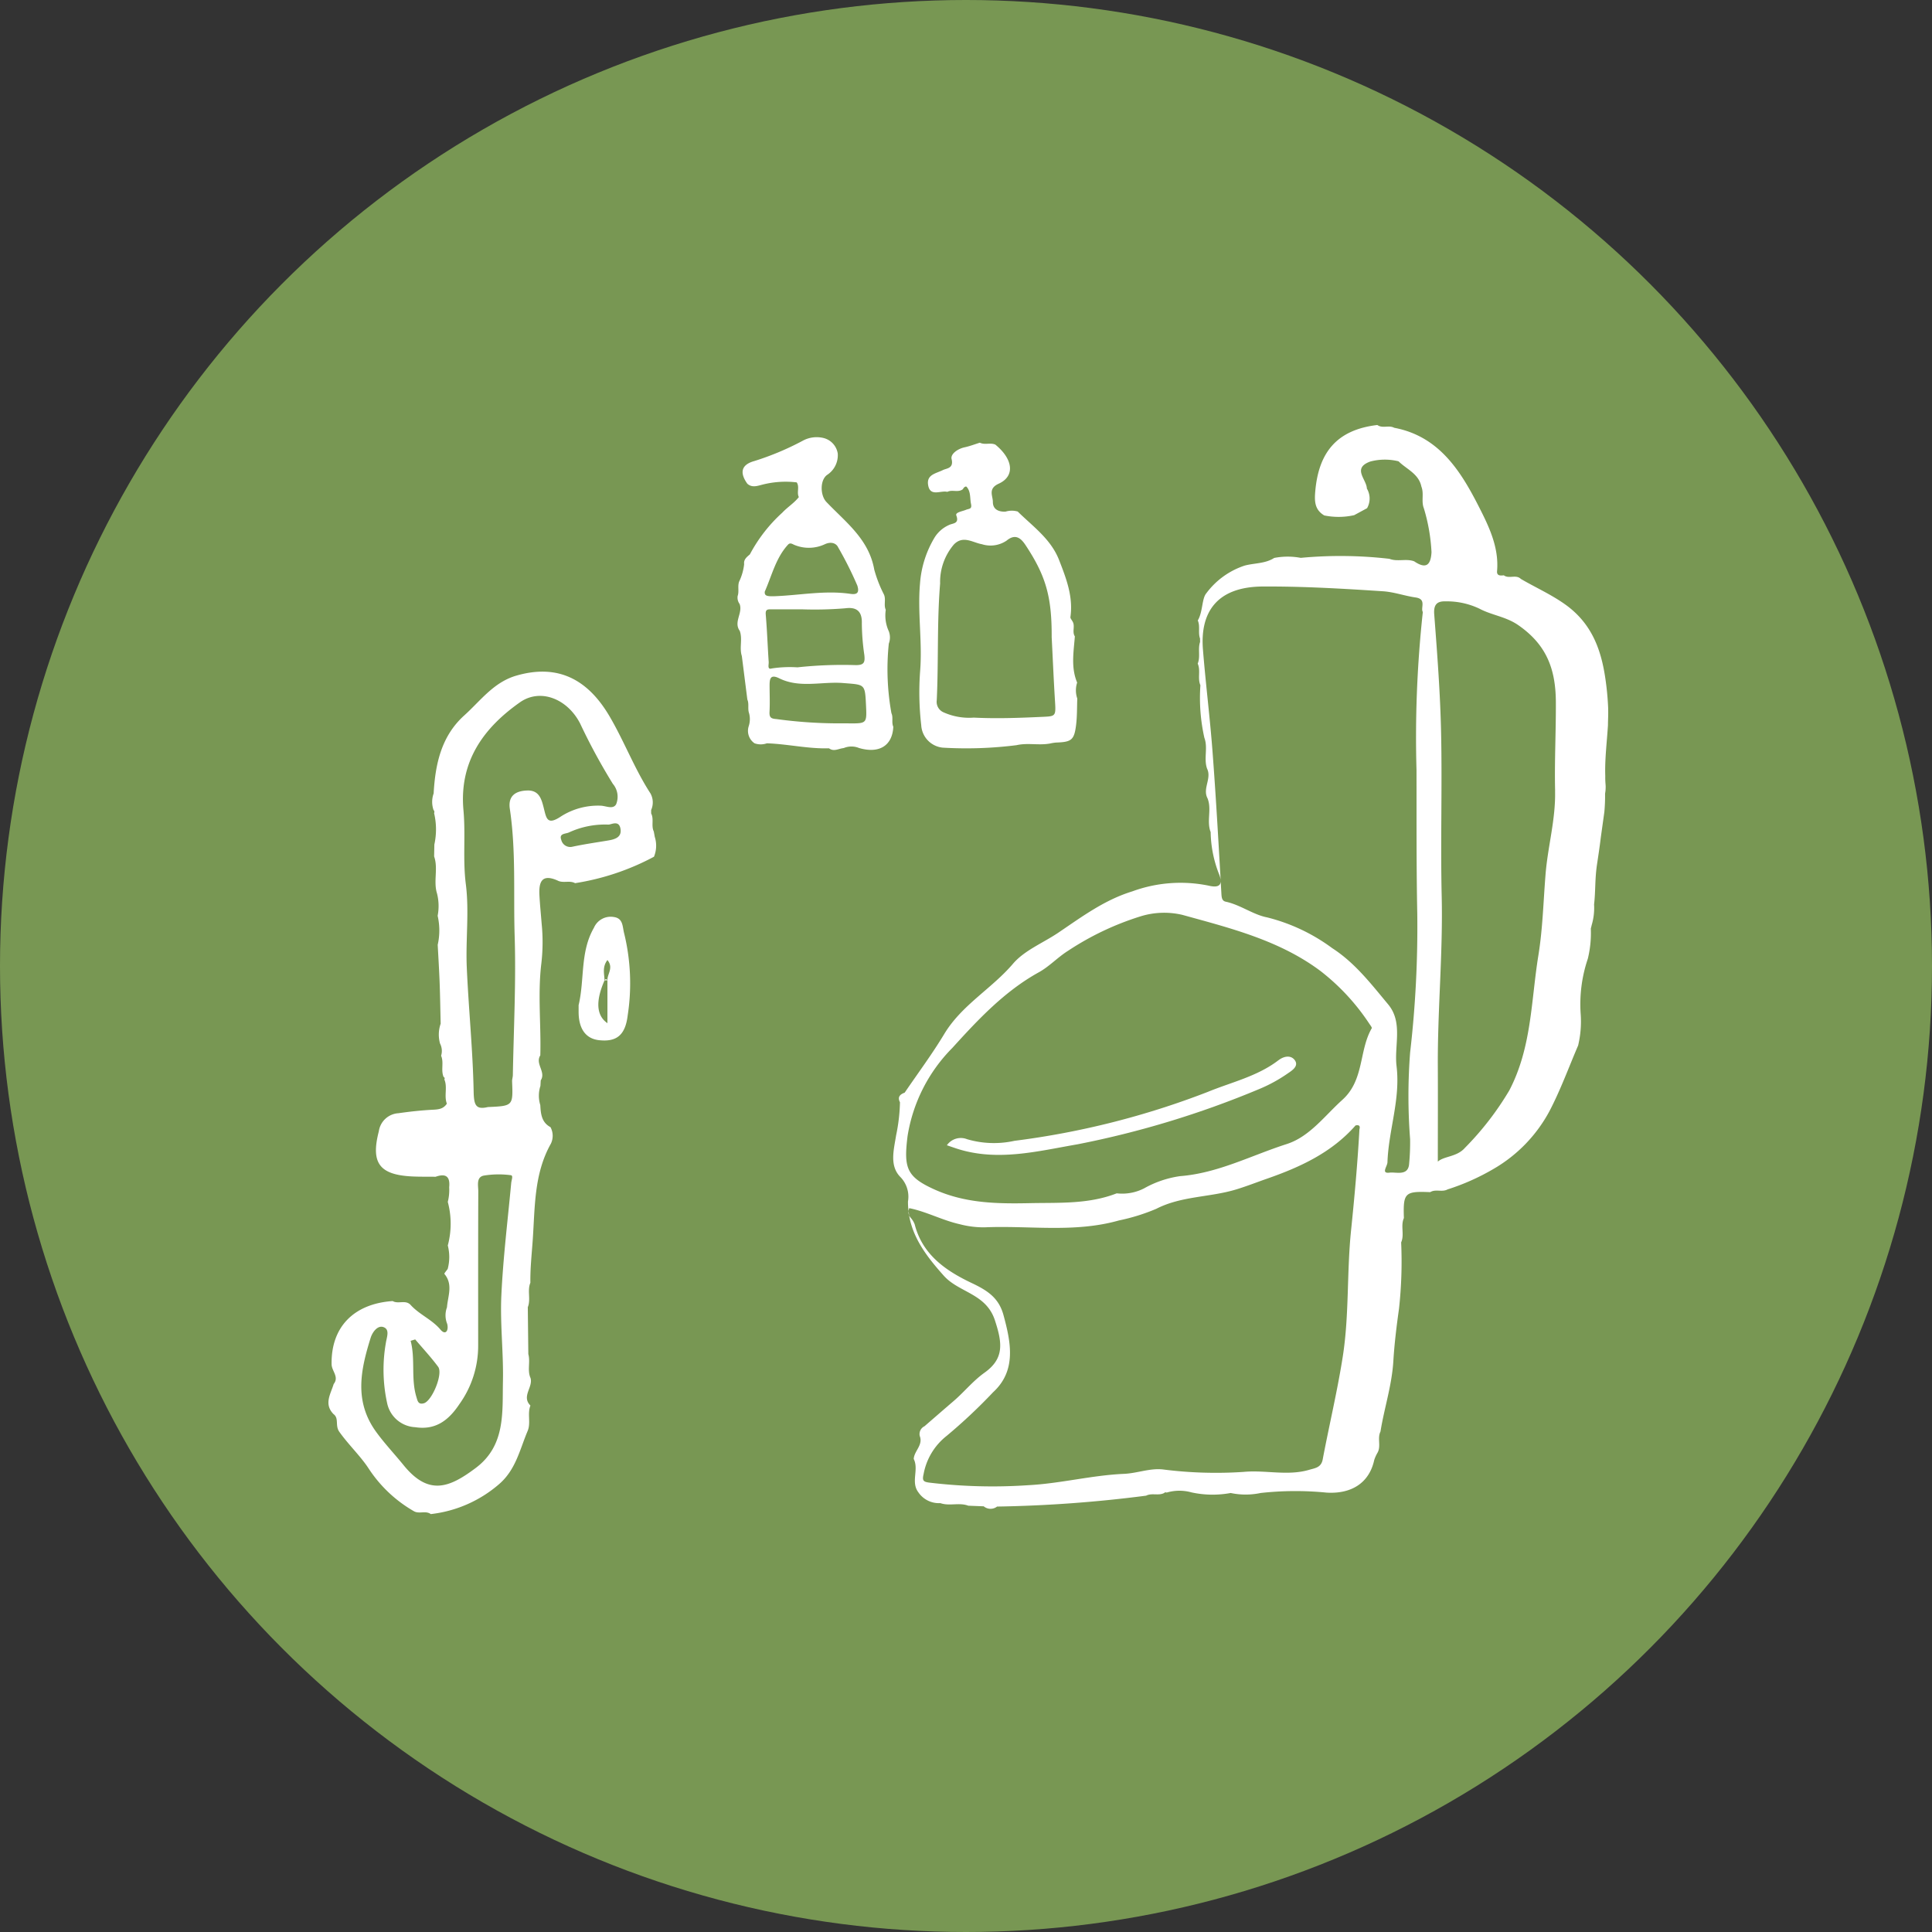 <svg xmlns="http://www.w3.org/2000/svg" xmlns:xlink="http://www.w3.org/1999/xlink" width="200" height="200" viewBox="0 0 200 200">
  <rect x="0" y="0" width="200" height="200" fill="#333333" stroke="none"/>
  <defs>
    <clipPath id="clip-path">
      <rect id="長方形_31" data-name="長方形 31" width="132.485" height="112.738" fill="#fff"/>
    </clipPath>
  </defs>
  <g id="グループ_39" data-name="グループ 39" transform="translate(-776 -2827)">
    <circle id="楕円形_2" data-name="楕円形 2" cx="100" cy="100" r="100" transform="translate(776 2827)" fill="#789753"/>
    <g id="グループ_38" data-name="グループ 38" transform="translate(810 2871)">
      <g id="グループ_37" data-name="グループ 37" clip-path="url(#clip-path)">
        <path id="パス_68" data-name="パス 68" d="M138.5,32.19a25.578,25.578,0,0,1-.272-7.208,1.814,1.814,0,0,0,0-1.279,3.91,3.91,0,0,1-.315-2.219c-.243-.524.063-1.12-.216-1.64a13.321,13.321,0,0,1-.975-2.52c-.558-3.17-2.977-4.924-4.957-7.008-.657-.692-.683-2.334.137-2.84a2.424,2.424,0,0,0,1.041-2.17A1.972,1.972,0,0,0,131.482,3.7a3.012,3.012,0,0,0-2.2.3,28.968,28.968,0,0,1-4.974,2.082c-1.323.366-1.568,1.168-.725,2.348.476.425,1,.239,1.512.107a9.72,9.72,0,0,1,3.6-.246c.319.472-.024,1.039.22,1.521-.487.623-1.17,1.033-1.714,1.615a15.868,15.868,0,0,0-3.356,4.317c-.31.271-.657.52-.592,1.011a5.59,5.59,0,0,1-.523,1.816c-.17.483.021,1-.15,1.485a1.1,1.1,0,0,0,.2.817c.367.927-.651,1.863.018,2.788.312.85-.061,1.755.216,2.608q.285,2.251.57,4.5c.2.452.014.951.176,1.408a2.354,2.354,0,0,1-.035,1.357,1.56,1.56,0,0,0,.606,1.768,1.924,1.924,0,0,0,1.277,0c2.152.072,4.269.584,6.432.517.422.326.851.116,1.279.016l.261-.048a2.064,2.064,0,0,1,1.562,0c2.214.645,3.474-.357,3.55-2.2-.2-.445.01-.945-.187-1.39M125.385,19.606c.747-1.7,1.152-3.5,2.406-4.864.238-.26.467-.052.694.035a3.9,3.9,0,0,0,3.11-.078c.661-.311,1.2-.11,1.4.336a37.4,37.4,0,0,1,1.975,3.939c.243.78-.065.953-.724.856-2.626-.384-5.222.148-7.833.245-.852.031-1.059-.059-1.027-.468m.411,7.319c-.111-1.653-.169-3.311-.308-4.962-.047-.559.23-.532.595-.531,1.062,0,2.125,0,3.187,0a38.248,38.248,0,0,0,4.457-.109c1.127-.148,1.75.273,1.708,1.565a23.446,23.446,0,0,0,.258,3.259c.085.777-.006,1.093-1,1.056a43.483,43.483,0,0,0-5.925.234,12.313,12.313,0,0,0-2.66.115c-.478.151-.3-.389-.315-.628m8.273,6.311c-.426,0-.853,0-1.279,0a48.025,48.025,0,0,1-6.209-.445c-.557-.037-.727-.177-.7-.737.049-.909.01-1.822.007-2.733,0-.7.082-1.2,1-.747,2.127,1.052,4.414.311,6.621.489,2.244.181,2.254.061,2.36,2.277.092,1.912.092,1.911-1.8,1.9" transform="translate(-80.219 -2.355)" fill="#fff"/>
        <path id="パス_69" data-name="パス 69" d="M193.378,30.119c-.66-1.566-.361-3.18-.238-4.785-.319-.483.066-1.078-.249-1.561-.074-.147-.229-.306-.21-.44.3-2.109-.432-4-1.176-5.907-.85-2.173-2.709-3.468-4.28-5.016a2.217,2.217,0,0,0-1.273.014c-.713.022-1.3-.234-1.3-1.006,0-.646-.531-1.374.612-1.893,1.705-.774,1.486-2.539-.354-4.041-.515-.231-1.095.059-1.606-.2-.523.162-1.039.362-1.572.477-.719.154-1.481.691-1.352,1.219.24.98-.524.95-.893,1.135-.72.362-1.715.463-1.537,1.55.207,1.262,1.3.533,1.989.709.509-.266,1.13.11,1.617-.283.07-.181.292-.335.38-.236.451.505.326,1.178.456,1.781.117.546-.21.465-.532.6-.356.151-1.115.256-.993.577.329.865-.339.8-.722.978a3.364,3.364,0,0,0-1.508,1.28,10.727,10.727,0,0,0-1.526,4.781c-.269,3.021.25,6,.016,9.015a29.653,29.653,0,0,0,.11,5.665,2.472,2.472,0,0,0,2.227,2.321,41.376,41.376,0,0,0,7.647-.257c1.141-.262,2.31.042,3.454-.17a4.82,4.82,0,0,1,.622-.1c1.617-.053,1.891-.259,2.085-1.859.108-.89.084-1.8.119-2.694a2.608,2.608,0,0,1-.014-1.656m-3.787,3.557c-2.306.106-4.61.186-6.91.07a6.485,6.485,0,0,1-3.163-.56,1.181,1.181,0,0,1-.674-1.227c.193-4.029.017-8.065.349-12.1a5.981,5.981,0,0,1,1.428-4.039c.95-.975,1.953-.188,2.891-.026a2.965,2.965,0,0,0,2.558-.367c.949-.79,1.529-.2,1.972.471,2.1,3.176,2.719,5.332,2.7,9.531.1,1.908.2,4.321.351,6.732.094,1.511.02,1.445-1.505,1.515" transform="translate(-115.871 -3.457)" fill="#fff"/>
        <path id="パス_70" data-name="パス 70" d="M33.781,90.995q-.049-.277-.1-.553c-.29-.594.036-1.278-.274-1.869,0-.118,0-.236,0-.354a1.937,1.937,0,0,0-.066-1.712c-1.643-2.528-2.7-5.36-4.229-7.97-2.268-3.874-5.372-5.469-9.651-4.235-2.362.682-3.715,2.605-5.394,4.116-2.379,2.14-3.007,5.038-3.176,8.083a2.577,2.577,0,0,0-.011,1.716.27.27,0,0,1,.057.32,7.278,7.278,0,0,1,.027,3.251l-.024,1.231c.44,1.252-.094,2.58.3,3.836a5.312,5.312,0,0,1,.065,2.313,6.746,6.746,0,0,1,.007,3c.068,1.314.151,2.626.2,3.941.052,1.408.072,2.816.106,4.225a3.436,3.436,0,0,0-.063,2.063,1.657,1.657,0,0,1,.108,1.257c.311.707-.048,1.493.262,2.2a.156.156,0,0,1,.071.247c.355.811-.05,1.7.264,2.515-.36.539-.829.6-1.481.629-1.172.061-2.358.191-3.532.359a2.18,2.18,0,0,0-2.031,1.875c-.852,3.288.063,4.513,3.491,4.672.8.037,1.594.022,2.392.031,1.033-.366,1.517-.049,1.4,1.088a5.086,5.086,0,0,1-.144,1.516,8.716,8.716,0,0,1,0,4.51,4.779,4.779,0,0,1-.01,2.428c-.121.177-.379.468-.342.513.922,1.1.353,2.3.267,3.463a2.354,2.354,0,0,0,.027,1.719c.168.7-.181,1.2-.693.594-.9-1.072-2.215-1.571-3.118-2.587-.53-.529-1.268-.04-1.837-.377C2.578,139.328.255,141.79.328,145.6c.013.7.8,1.3.214,2.038-.31,1.033-1.034,2.064-.023,3.107.607.446.14,1.18.607,1.839.949,1.337,2.171,2.486,3.016,3.769a13.8,13.8,0,0,0,4.718,4.459c.544.3,1.207-.1,1.736.29a13.034,13.034,0,0,0,7.082-3.111c1.732-1.5,2.136-3.6,2.956-5.524.33-.841-.06-1.759.276-2.6-.954-.953.292-1.9.01-2.85-.356-.8,0-1.665-.228-2.475q-.027-2.428-.054-4.857c.33-.818-.076-1.715.267-2.532-.024-1.491.143-2.972.245-4.446.236-3.415.126-6.832,1.873-9.943a1.876,1.876,0,0,0-.037-1.717c-.929-.5-1.006-1.384-1.055-2.285a3.283,3.283,0,0,1,.013-1.983q.017-.288.034-.576c.57-.873-.608-1.714-.046-2.586.089-3.17-.276-6.345.107-9.512a19.09,19.09,0,0,0,.033-4.121c-.077-.967-.173-1.933-.228-2.9-.076-1.337.178-2.319,1.869-1.571.573.312,1.247-.041,1.82.276A25.646,25.646,0,0,0,33.7,93.052a3.024,3.024,0,0,0,.082-2.057m-24.8,52.027c.8.939,1.64,1.843,2.373,2.829.536.721-.627,3.537-1.477,3.779-.593.168-.654-.264-.77-.643-.587-1.914-.092-3.9-.6-5.822l.47-.143m9.947-16.242c-.363,3.9-.845,7.8-1.026,11.706-.136,2.949.229,5.917.165,8.873-.07,3.225.286,6.638-2.812,8.965-2.721,2.044-4.868,2.921-7.475-.288-.928-1.143-1.944-2.216-2.822-3.42-2.328-3.191-1.62-6.444-.587-9.758.188-.6.72-1.318,1.315-1.116.707.24.346,1.046.256,1.671a16.126,16.126,0,0,0,.14,6.216,3.128,3.128,0,0,0,2.909,2.478c2.182.337,3.513-.805,4.572-2.392A10.361,10.361,0,0,0,15.5,143.6c0-5.3-.008-10.6.012-15.907,0-.59-.229-1.461.558-1.63a9.563,9.563,0,0,1,2.8-.044c.287.025.083.488.058.763m3.364-38.768c-.227-.885-.458-1.849-1.693-1.818s-2.022.564-1.822,1.9c.654,4.369.363,8.775.5,13.161.15,4.788-.1,9.589-.187,14.384,0,.225-.086.451-.078.675.1,2.534.1,2.534-2.512,2.651-1.288.309-1.442-.261-1.47-1.653-.085-4.259-.519-8.511-.708-12.77-.129-2.882.265-5.783-.1-8.655-.326-2.548-.012-5.1-.244-7.637-.458-5.01,2.027-8.494,5.845-11.183,2.109-1.485,4.921-.373,6.236,2.2a62.393,62.393,0,0,0,3.382,6.236,2.065,2.065,0,0,1,.34,2.119c-.321.565-1.067.154-1.612.144a7.139,7.139,0,0,0-4.079,1.1c-1.468.99-1.529.19-1.8-.857m6.606,3.37c-1.209.2-2.423.376-3.62.631A.956.956,0,0,1,24.1,91.3c-.25-.678.449-.6.8-.763a8.887,8.887,0,0,1,4.074-.811c.288.017,1.111-.514,1.262.454.139.884-.62,1.086-1.336,1.2" transform="translate(0 -48.364)" fill="#fff"/>
        <path id="パス_71" data-name="パス 71" d="M78.627,147.37a1.887,1.887,0,0,0-2.081,1.108c-1.449,2.51-.953,5.369-1.586,8.012v.69c0,1.76.74,2.786,2.119,2.937,1.782.195,2.707-.493,2.958-2.543a21.827,21.827,0,0,0-.356-8.49c-.192-.705-.09-1.57-1.054-1.715m-.683,10.988c-1.161-.792-1.235-2.306-.3-4.432-.021-.671-.258-1.378.3-2.106.669.813-.035,1.449,0,2.1" transform="translate(-49.062 -96.437)" fill="#fff"/>
        <path id="パス_72" data-name="パス 72" d="M83.031,166.149c-.105-.157-.2-.161-.3.01" transform="translate(-54.149 -108.67)" fill="#fff"/>
        <path id="パス_73" data-name="パス 73" d="M243.252,29.359a28.906,28.906,0,0,0-.3-3.173c-.451-3.055-1.461-5.7-4.158-7.621-1.464-1.04-3.061-1.745-4.579-2.633-.509-.5-1.235.025-1.765-.376-.358.045-.747.059-.7-.445.212-2.444-.85-4.624-1.869-6.628-1.892-3.717-4.129-7.323-8.782-8.2-.547-.3-1.209.1-1.742-.287-4.253.5-6.078,2.894-6.427,6.853-.093,1.05-.06,1.921.929,2.508a7.358,7.358,0,0,0,3.1-.028l1.333-.721a2.024,2.024,0,0,0-.021-2.035c-.022-.953-1.57-2.106.367-2.8a5.911,5.911,0,0,1,2.913-.019c.839.829,2.092,1.285,2.366,2.623.289.724-.035,1.518.255,2.243a18.858,18.858,0,0,1,.791,4.541c-.075,1.39-.6,1.756-1.79.948-.832-.313-1.735.068-2.566-.26a44.13,44.13,0,0,0-9.181-.1,7.308,7.308,0,0,0-2.748.009c-.93.6-2.04.52-3.057.792a8.091,8.091,0,0,0-3.97,2.867c-.475.563-.351,1.918-.882,2.812.267.6.01,1.26.23,1.863l.006.366c-.25.729.057,1.519-.246,2.242l0-.01c.327.719-.035,1.524.28,2.245a18.88,18.88,0,0,0,.411,5.442c.392,1.038-.087,2.152.28,3.193.5,1.018-.494,2.059.049,3.076.455,1.131-.121,2.358.322,3.491a12.359,12.359,0,0,0,.874,4.367,2.469,2.469,0,0,1,.159.577c-.252-4.4-.5-8.8-.833-13.191-.267-3.562-.716-7.109-1-10.67-.295-3.732,1.341-6.479,6.2-6.505,4.176-.023,8.308.221,12.452.494,1.13.074,2.234.478,3.363.64,1.171.168.489,1.075.748,1.507A120.2,120.2,0,0,0,223.41,35.7c.012,4.943-.02,9.9.079,14.844a112.7,112.7,0,0,1-.741,14.424,58.451,58.451,0,0,0,0,8.959,23.374,23.374,0,0,1-.1,2.53c-.082,1.335-1.375.846-2.017.934-.927.126-.243-.646-.228-1.068.112-3.329,1.358-6.508.942-9.956-.258-2.143.693-4.519-.875-6.4-1.746-2.095-3.436-4.3-5.776-5.808a19.137,19.137,0,0,0-6.752-3.192c-1.444-.278-2.76-1.3-4.284-1.625-.375-.08-.421-.412-.444-.806q-.037-.646-.074-1.293c-.018.563-.556.61-1.285.432a14.494,14.494,0,0,0-7.867.6c-2.889.887-5.231,2.639-7.665,4.281-1.577,1.064-3.5,1.822-4.686,3.213-2.213,2.592-5.31,4.273-7.111,7.265-1.259,2.091-2.725,4.056-4.1,6.077-.477.177-.773.443-.487.994a18.44,18.44,0,0,1-.4,3.426c-.232,1.485-.718,3.155.459,4.33a2.918,2.918,0,0,1,.769,2.52,8.177,8.177,0,0,0,.058.994,1.492,1.492,0,0,1,.073-.307c1.775.353,3.419,1.256,5.216,1.659a9.694,9.694,0,0,0,2.6.325c4.631-.2,9.287.594,13.905-.715a20.44,20.44,0,0,0,3.851-1.2c2.6-1.336,5.548-1.178,8.27-2.006,1.089-.331,2.132-.744,3.2-1.116,3.443-1.2,6.69-2.7,9.162-5.51.34-.074.506.027.4.4-.192,3.5-.51,7.007-.868,10.485-.447,4.341-.182,8.719-.853,13.02-.559,3.582-1.409,7.117-2.083,10.682-.159.837-.8.886-1.373,1.056-2.236.667-4.522.01-6.793.221a43.084,43.084,0,0,1-8.4-.256c-1.351-.139-2.636.4-4.009.46-3.307.143-6.582,1-9.89,1.173a54.758,54.758,0,0,1-10.279-.269c-.589-.08-.73-.21-.572-.866a6.518,6.518,0,0,1,2.393-3.972,56.081,56.081,0,0,0,4.8-4.511c2.438-2.234,1.857-5.135,1.08-7.99-.49-1.8-1.676-2.555-3.292-3.32-2.637-1.249-5.1-2.915-5.9-6.072a2.215,2.215,0,0,0-.448-.718,1.162,1.162,0,0,1-.133-.217c.42,2.438,1.907,4.366,3.595,6.253,1.57,1.755,4.372,1.825,5.287,4.605.783,2.377.974,3.967-1.069,5.428-1.206.861-2.1,1.992-3.193,2.931-1.012.868-2.018,1.744-3.026,2.617a.9.9,0,0,0-.493,1c.377.947-.574,1.549-.62,2.386.555,1.1-.326,2.39.479,3.451a2.565,2.565,0,0,0,2.276,1.12c.94.336,1.951-.091,2.89.268l1.6.063a1.1,1.1,0,0,0,1.382.026,136.97,136.97,0,0,0,15.431-1.128c.581-.3,1.25.019,1.834-.258l.14-.092.165.027a4.634,4.634,0,0,1,2.559-.016,10.248,10.248,0,0,0,4.055.062,7.478,7.478,0,0,0,3.1,0,32.858,32.858,0,0,1,6.831-.039c2.5.153,4.4-.94,4.93-3.38a3.864,3.864,0,0,1,.346-.76c.378-.689-.047-1.487.3-2.181.391-2.439,1.178-4.762,1.333-7.313.1-1.687.33-3.61.582-5.379a44.7,44.7,0,0,0,.225-6.89c.36-.81-.08-1.709.283-2.518-.084-2.622.088-2.791,2.727-2.684.558-.344,1.229.029,1.792-.282a23.458,23.458,0,0,0,4.723-2.1,15.2,15.2,0,0,0,5.82-5.988c1.147-2.19,2-4.537,2.976-6.814a10.661,10.661,0,0,0,.262-3.276,14.682,14.682,0,0,1,.74-5.7,11.145,11.145,0,0,0,.311-3.116c.028-.143.068-.241.082-.345a6.222,6.222,0,0,0,.255-2.162c.16-1.354.077-2.571.294-4.075.114-.768.284-1.858.4-2.844l.37-2.653a18.116,18.116,0,0,0,.075-1.895l.04-.27c.062-.714-.032-.646-.02-1.551-.06-1.711.171-3.536.279-5.269,0-.554.041-1.015.019-1.719m-24.476,33.1c-1.334,2.322-.758,5.347-3.034,7.4-1.843,1.66-3.393,3.822-5.77,4.583-3.655,1.17-7.117,3.018-11.046,3.321a10.632,10.632,0,0,0-3.711,1.263,4.969,4.969,0,0,1-2.834.515c-2.919,1.138-5.957.954-8.987,1.017-3.371.07-6.656.025-9.845-1.4-2.957-1.326-3.223-2.261-2.823-5.536a16.678,16.678,0,0,1,4.646-9.143c2.618-2.887,5.39-5.857,8.932-7.813,1.1-.606,1.948-1.546,3.025-2.224a29.442,29.442,0,0,1,7.5-3.569,8.24,8.24,0,0,1,4.331-.162c4.975,1.376,10.057,2.631,14.306,5.809a22.683,22.683,0,0,1,5.086,5.5c.1.14.271.362.226.441m18.979-24.567c.069,2.927-.746,5.71-.981,8.578-.231,2.814-.294,5.656-.746,8.434-.765,4.7-.68,9.519-3.01,13.981a30.671,30.671,0,0,1-4.6,5.952c-.828.947-2.176.843-2.8,1.422,0-3.25.015-6.53,0-9.809-.034-5.9.539-11.774.4-17.678-.13-5.628.058-11.263-.061-16.891-.086-4.1-.4-8.191-.712-12.28-.079-1.044.319-1.372,1.193-1.343a7.851,7.851,0,0,1,3.49.759c1.288.686,2.744.817,4.027,1.709,2.865,1.992,3.864,4.458,3.882,7.952.016,3.074-.15,6.146-.077,9.213" transform="translate(-110.774)" fill="#fff"/>
        <path id="パス_74" data-name="パス 74" d="M173.883,235.989c-.025-.145-.047-.291-.064-.439a.789.789,0,0,0,.064.439" transform="translate(-113.763 -154.171)" fill="#fff"/>
        <path id="パス_75" data-name="パス 75" d="M267.325,136.259c0,.057.007.115.01.172a1.18,1.18,0,0,0-.01-.172" transform="translate(-174.968 -89.184)" fill="#fff"/>
        <path id="パス_76" data-name="パス 76" d="M219.645,189.615c-2.178,1.676-4.866,2.273-7.327,3.285a84.855,84.855,0,0,1-20,5.062,9.86,9.86,0,0,1-4.919-.167,1.754,1.754,0,0,0-2.086.628c.485.165.8.276,1.11.376,4.178,1.32,8.318.23,12.382-.469a96.8,96.8,0,0,0,18.807-5.713,15.611,15.611,0,0,0,3-1.639c.4-.272,1.148-.734.731-1.34-.393-.571-1.13-.456-1.694-.022" transform="translate(-121.291 -123.866)" fill="#fff"/>
      </g>
    </g>
  </g>
</svg>
